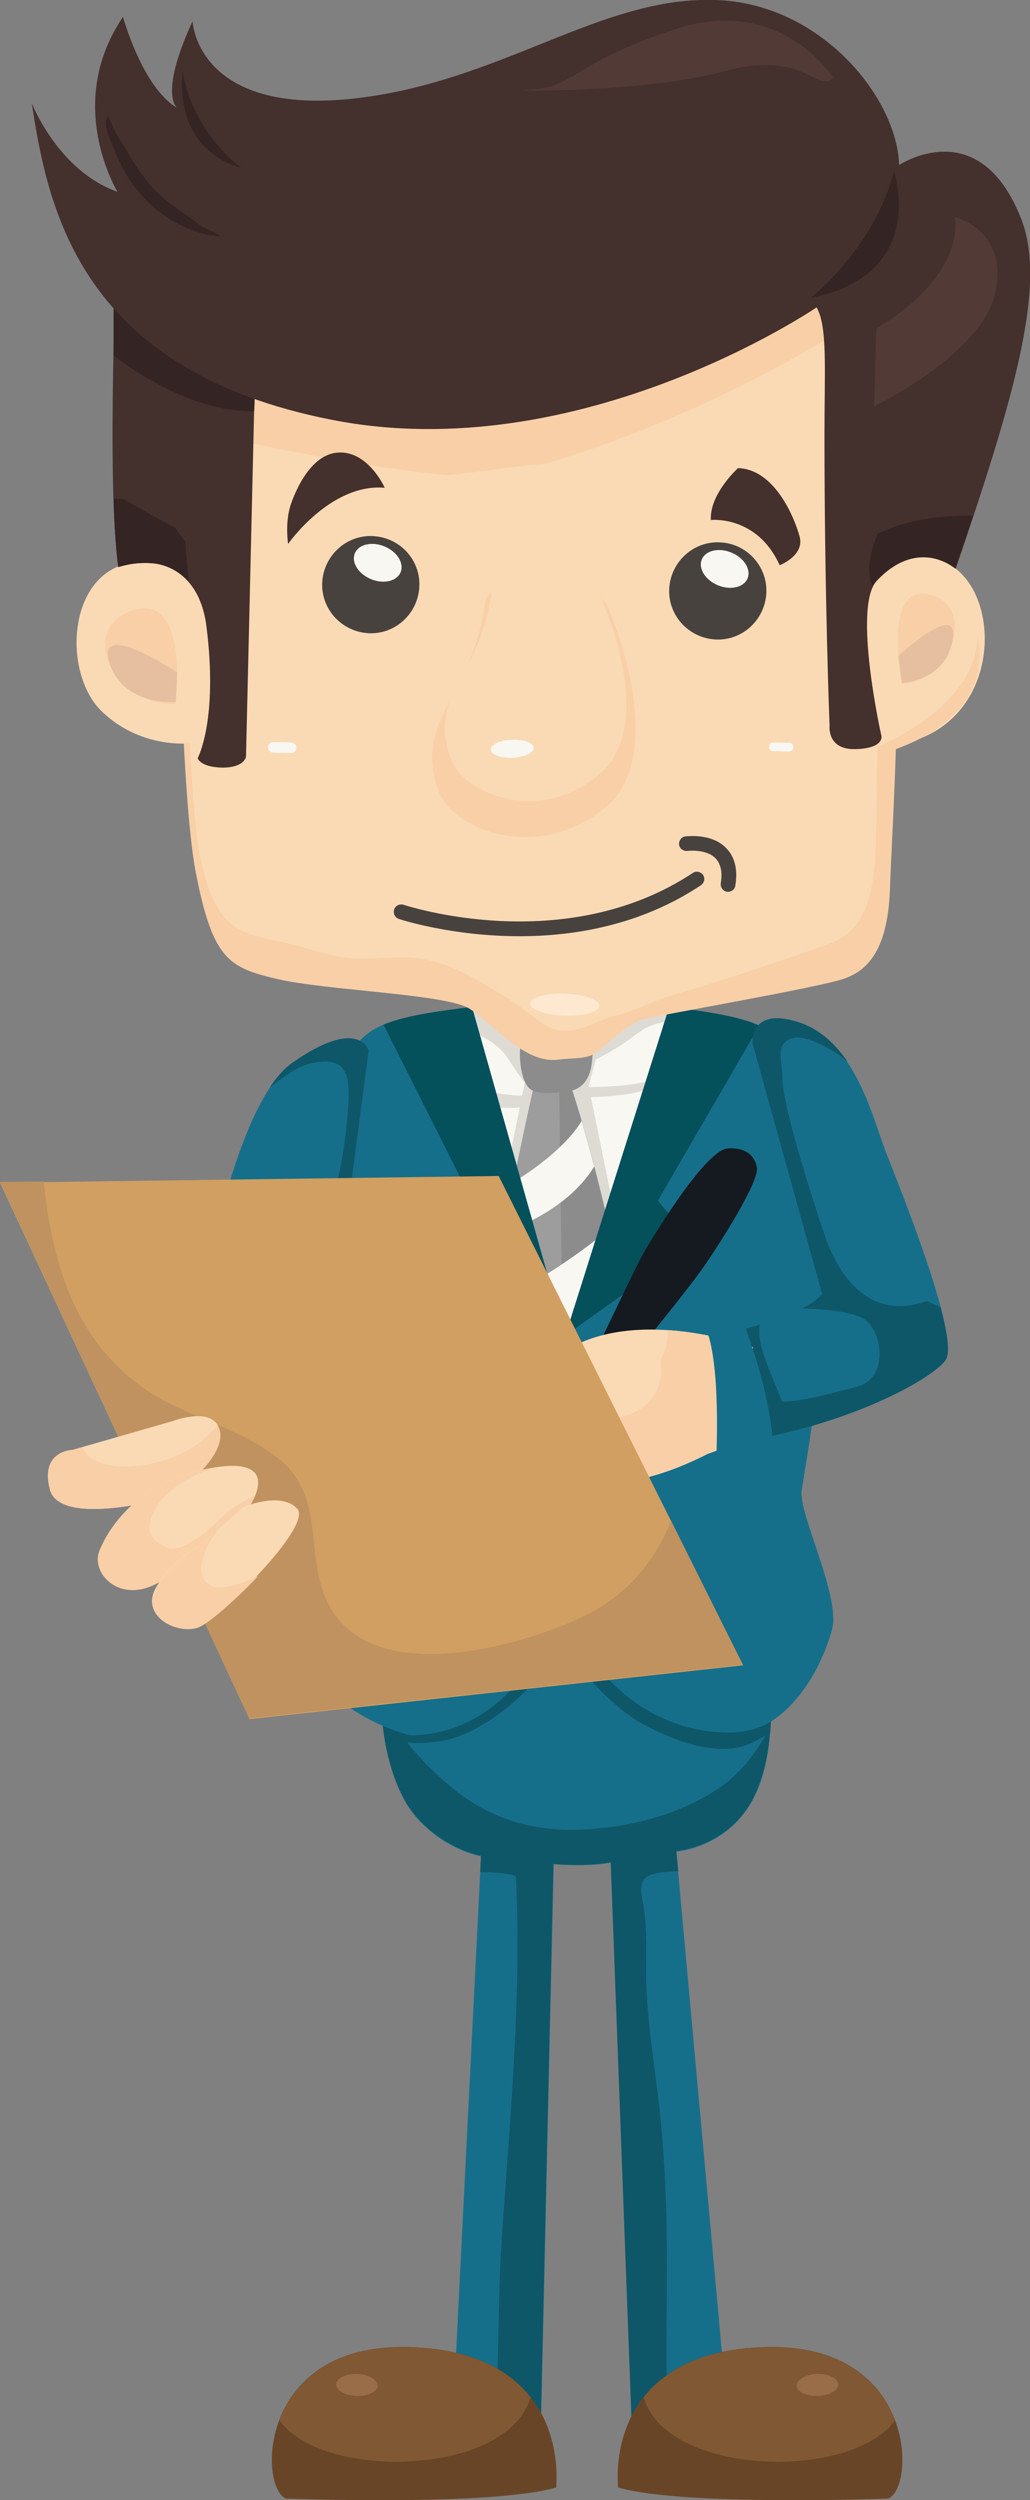 <!-- Generator: Adobe Illustrator 20.1.0, SVG Export Plug-In  -->
<svg version="1.1"
	 xmlns="http://www.w3.org/2000/svg" xmlns:xlink="http://www.w3.org/1999/xlink" xmlns:a="http://ns.adobe.com/AdobeSVGViewerExtensions/3.0/"
	 x="0px" y="0px" width="262.1px" height="636.1px" viewBox="0 0 262.1 636.1" style="enable-background:new 0 0 262.1 636.1;"
	 xml:space="preserve">
<rect x="0" y="0" width="262.1" height="636.1" fill="#808080" stroke="none"/>
<style type="text/css">
	.st0{fill:#166F8A;}
	.st1{fill:#0E5769;}
	.st2{fill:#694527;}
	.st3{fill:#805833;}
	.st4{fill:#996D47;}
	.st5{fill:#F9F7F2;}
	.st6{fill:#DEDBD5;}
	.st7{fill:#9E9D9D;}
	.st8{fill:#8C8C8C;}
	.st9{fill:#04505B;}
	.st10{fill:#141A1F;}
	.st11{fill:#F9DAB4;}
	.st12{fill:#F8CFA7;}
	.st13{fill:#D09F61;}
	.st14{fill:#BF925F;}
	.st15{fill:#44302C;}
	.st16{fill:#342423;}
	.st17{fill:#E5BF9F;}
	.st18{fill:#FEE9D0;}
	.st19{fill:#523A37;}
	.st20{fill:#48423F;}
</style>
<defs>
</defs>
<g id="XMLID_15_">
	<g id="XMLID_58_">
		<g id="XMLID_121_">
			<path id="XMLID_126_" class="st0" d="M98.1,411.7c0,0-5,28.4,4.9,46.5c3.7,6.7,11.5,12.4,19.4,14.1l-7.6,151.4l22.5,9.4
				l3.6-158.8c0,0,8,0.8,14.6-0.4l5.8,155.4l16.5-11.4l7.1-6.2l-12.8-140.6c0,0,11.8-0.8,18.6-11.7c5.8-9.3,7-24.7,3.7-44.9
				L98.1,411.7z"/>
			<path id="XMLID_125_" class="st1" d="M163.3,438.5c10.8,5.8,21.1,8.6,28.7,4.6c1.4-0.7,2.7-1.5,4-2.4c0.6-7.5,0.1-16.3-1.6-26.2
				l-51.5,0.1C143.9,422.5,156.6,434.9,163.3,438.5z"/>
			<path id="XMLID_124_" class="st1" d="M97.4,437.4c1.9,6.4,6.9,6.6,14,5.7c14.6-1.7,32.9-21.5,32.5-29.5l-45.7-2
				c0,0-2.2,12.1-0.9,25.6C97.3,437.3,97.4,437.4,97.4,437.4z"/>
			<path id="XMLID_123_" class="st1" d="M183,454.9c-10.2,6.9-22.9,10.1-35.1,10.6c-13.3,0.6-24.7-3.3-34.7-12.2
				c-4.9-4.4-9.7-9.2-12.8-15.1c-1.2-1.1-2.3-2.3-3.4-3.4c0.5,7.8,2.1,16.3,6,23.2c3.7,6.7,11.5,12.4,19.4,14.1l-0.2,4.2
				c2.8,0,5.7,0.2,8.5,0.8c0.4,0.1,0.6,0.4,0.6,0.8c1.4,29.9-1.4,60-3.5,89.8c-1.1,15.2-0.8,30.4-1.6,45.6
				c-0.3,4.9-0.5,9.8-0.8,14.8l11.8,4.9l3.6-158.8c0,0,8,0.8,14.6-0.4l5.8,155.4l9.9-6.8c-1.9-12.8-1.5-25.8-1.4-38.7
				c0.1-17.3-0.2-34.4-2.4-51.6c-1.1-8.7-2.4-17.4-2.8-26.2c-0.3-7.3,0.5-15.2-1-22.5c-0.8-3.6-0.5-6.1,3.7-6.8
				c1.8-0.3,3.6-0.5,5.4-0.5l-0.5-5.2c0,0,11.8-0.8,18.6-11.7c3-4.9,4.8-11.6,5.3-19.7C192.6,445.5,188.8,451,183,454.9z"/>
			<path id="XMLID_122_" class="st1" d="M98.3,409.4l-0.5,6c0,0,14.8-0.2,31.2,1.2c6.3,0.5,25.3,1.3,31.8,1.2
				c11.7-0.2,28.4,1.2,33.9-1.4l-0.5-4.5C194.3,411.9,140.3,401.8,98.3,409.4z"/>
		</g>
		<g id="XMLID_117_">
			<path id="XMLID_120_" class="st2" d="M72.8,635.7c0,0,51.9,2,68.7-2.8c0,0,4.3-33.7-35.9-35.7C65.5,595.1,65.7,633,72.8,635.7z"
				/>
			<path id="XMLID_119_" class="st3" d="M135,609.9c-5.1-6.4-13.9-11.9-29.4-12.7c-20.8-1-30.7,8.6-34.5,18.6
				C82,631.2,129.3,630.1,135,609.9z"/>
			<path id="XMLID_118_" class="st4" d="M96.1,607c-0.1,1.5-2.5,2.7-5.4,2.6c-2.9-0.1-5.2-1.4-5.2-3c0.1-1.5,2.5-2.7,5.4-2.6
				C93.8,604.1,96.1,605.5,96.1,607z"/>
		</g>
		<g id="XMLID_113_">
			<path id="XMLID_116_" class="st2" d="M226,635.7c0,0-51.9,2-68.7-2.8c0,0-4.3-33.7,35.9-35.7C233.3,595.1,233.1,633,226,635.7z"
				/>
			<path id="XMLID_115_" class="st3" d="M163.8,609.9c5.1-6.4,13.9-11.9,29.4-12.7c20.8-1,30.7,8.6,34.5,18.6
				C216.8,631.2,169.5,630.1,163.8,609.9z"/>
			<path id="XMLID_114_" class="st4" d="M202.7,607c0.1,1.5,2.5,2.7,5.4,2.6c2.9-0.1,5.2-1.4,5.2-3c-0.1-1.5-2.5-2.7-5.4-2.6
				S202.7,605.5,202.7,607z"/>
		</g>
		<g id="XMLID_110_">
			<g id="XMLID_111_">
				<path id="XMLID_112_" class="st5" d="M103.2,272.1c0,0,16.5-6.8,74.3-3.2c0,0,12,1.3,13.9,9.9c1.1,5-2.4,49.5,6,91.4
					c5.3,26.2-7.3,42.5-7.3,42.5l-92-1.1c0,0-8.8-68.8-6.4-110.4C92.7,284.5,98.8,271.9,103.2,272.1z"/>
			</g>
		</g>
		<g id="XMLID_106_">
			<g id="XMLID_107_">
				<path id="XMLID_109_" class="st6" d="M170.2,284.4c1.5,11.6,2,23.3,2.8,34.9c1.6,21.8,1.4,45.1-3.1,66.6
					c-2.1,9.9-4.3,18.5-3,27.8l27.5,0.9c0,0,8.3-18.3,3-44.5c-8.5-41.8-4.9-86.4-6-91.4c-1.9-8.6-13.9-9.9-13.9-9.9
					c-3.3-0.2-6.5-0.4-9.6-0.5C168.6,273.7,169.5,279,170.2,284.4z"/>
				<path id="XMLID_108_" class="st6" d="M100.7,411.6c3.1-4.3,5.5-8.9,7.6-13.8c6.3-14.9,6.6-30.2,9.4-45.9
					c2.9-16.2,3-32.8,4.7-49.2c1.1-11.3,1.3-22.7,1.4-34c-15.2,1.2-20.5,3.4-20.5,3.4c-4.4-0.2-10.5,12.5-11.4,29
					c-2.4,41.7,6.4,110.4,6.4,110.4L100.7,411.6z"/>
			</g>
		</g>
		<g id="XMLID_103_">
			<g id="XMLID_104_">
				<path id="XMLID_105_" class="st6" d="M167.3,411.4c-8.6-0.7-17-1.4-25.6-1.3c-7.3,0.1-14.8,0.3-21.9-1.1
					c-14-2.9-18.6-12.1-19.4-25.8c-1.1-18.5-1.8-37.1-3-55.6c-0.5-7.7,0.1-17.3-4-24.2c-0.5-0.8-1-1.5-1.6-2.2
					c-2.4,41.7,6.4,110.3,6.4,110.3l94.1,3.2c0,0,0.3-0.7,0.8-2C183.7,412.9,176.5,412.2,167.3,411.4z"/>
			</g>
		</g>
		<g id="XMLID_96_">
			<path id="XMLID_102_" class="st6" d="M118.9,256.7c0,0-2.5,15.4-1.6,18.3s3.9,5.8,7.9,6.5c10,1.7,13.9-2.5,13.9-2.5l0.6-5.3
				L118.9,256.7z"/>
			<path id="XMLID_101_" class="st5" d="M121.2,253.8c0,0-5.9,14.6-5,17.5s3.9,5.8,7.9,6.5c10,1.7,13.1,0.7,13.1,0.7l2.3-10.3
				L121.2,253.8z"/>
			<path id="XMLID_100_" class="st6" d="M129.4,269.5c2.1,3.3,4.3,6.4,6.6,9.1c0.8-0.1,1.1-0.2,1.1-0.2l2.3-10.3l-17.6-13.5
				c0,0-3,2.5-3.5,6.3C122.5,264,126.5,265,129.4,269.5z"/>
			<path id="XMLID_99_" class="st6" d="M172.2,259.5c0,0-1.3,12.7-2.2,14c-0.9,1.3-2.9,5.6-22.7,5.7l3.8-15.5L172.2,259.5z"/>
			<path id="XMLID_98_" class="st5" d="M173.7,256.9c0,0-1.3,12.7-2.2,14c-0.9,1.3-2,5.5-21.8,5.7l4.2-15.6L173.7,256.9z"/>
			<path id="XMLID_97_" class="st6" d="M158.4,265.7c2.4-1.6,4.7-3.8,7.4-4.8c2.5-1,5-1,7.6-1.1c0.2-1.6,0.3-2.8,0.3-2.8l-19.8,4
				l-2.3,8.6C153.9,268.4,156.2,267.1,158.4,265.7z"/>
		</g>
		<g id="XMLID_88_">
			<polygon id="XMLID_95_" class="st6" points="133.6,275.2 116.5,359.1 144,404.8 167.9,365 149.6,275.4 			"/>
			<path id="XMLID_94_" class="st7" d="M136,275.6c0,0-10,43.8-15.9,84.4l23.8,38.3l20.5-33.1c0,0-5.7-47.8-19.4-89.8L136,275.6z"/>
			<path id="XMLID_93_" class="st8" d="M145,275.5h-1.6l-1.1,0.6l1.6,122.2l20.5-33.1C164.4,365.3,158.7,317.5,145,275.5z"/>
			<path id="XMLID_92_" class="st5" d="M148,285.2L148,285.2c0,0-3.8,7.3-17.4,15.6c-0.8,3.9-1.6,8.2-2.5,12.7l0,0
				c0,0,15.7-4.6,23.1-16.7C150.2,292.9,149.1,289,148,285.2z"/>
			<path id="XMLID_91_" class="st5" d="M157.8,325.4L157.8,325.4c-0.8-4.1-1.7-8.4-2.7-12.7l0,0c-16.3,13.3-30.5,19.5-30.5,19.5l0,0
				c-0.8,4.5-1.6,9.1-2.3,13.7C142.6,344.3,157.8,325.4,157.8,325.4z"/>
			<path id="XMLID_90_" class="st5" d="M132.6,380.2c15.3-5.6,30.1-27.4,30.1-27.4l0,0c-0.5-3.2-1.1-6.9-1.8-10.9l0,0
				c-12.4,17.8-33.4,29.9-33.5,29.9L132.6,380.2z"/>
			<path id="XMLID_89_" class="st8" d="M132.6,265.2c-0.7,2.1-0.4,10.6,2.8,12.2c1.8,0.9,5.4,0.9,9.5,0.2c7.7-1.3,5.6-13,5.6-13
				L132.6,265.2z"/>
		</g>
		<path id="XMLID_87_" class="st0" d="M204,379.2c3.1-19.2,9.7-56.5,3.3-86c-6.4-29.5-3.1-33-37-37L143.8,340l-23.7-83.8
			c-34,4-30.6,7.6-37,37s0.2,66.7,3.3,86c1.4,8.4-11.2,30.1-7.6,42.1c4.7,15.3,25.6,20.2,25.6,20.2c21.3,0,34.7-19.6,38.4-34.9
			c4.3,15.1,19.3,34.2,42.8,34.2c0,0,5.7,0.2,10.4-2.7c6.4-3.9,12.6-12.4,15.7-23.4C214.1,406.4,203.1,385,204,379.2z"/>
		<path id="XMLID_86_" class="st9" d="M97.6,260.7l22.5,44.8l-9.9,10.1c0,0,33.1,23.6,33.5,24.4l-23.6-83.8
			C109.4,257.5,102.4,258.7,97.6,260.7z"/>
		<path id="XMLID_85_" class="st9" d="M170.3,256.2L143.8,340c0.5-0.7,32.9-23.5,32.9-23.5l-9.3-11l25.8-44.5
			C188.4,258.8,181.3,257.5,170.3,256.2z"/>
		<path id="XMLID_84_" class="st1" d="M143.7,340l-0.9,66.6C142.8,406.6,138.1,367.7,143.7,340z"/>
		<circle id="XMLID_83_" class="st1" cx="152.3" cy="387.7" r="5.3"/>
		<circle id="XMLID_82_" class="st1" cx="152.3" cy="357.7" r="5.3"/>
		<g id="XMLID_79_">
			<path id="XMLID_81_" class="st0" d="M93.8,267.3c0,0-2.4-8.8-19.4,3.1c-18.8,13.2-28.3,90.9-28.3,90.9l37.3-13.8L93.8,267.3z"/>
			<path id="XMLID_80_" class="st1" d="M93.8,267.3c0,0-2.4-8.8-19.4,3.1c-2,1.4-3.9,3.5-5.7,6.2c3.2-2.3,6.6-5.1,9.9-5.9
				c10.4-2.7,10.7,3.7,9.8,13.2c-0.7,8.8-2.2,16.9-5.1,25.4c-2.9,8.4-4.2,16.2-7.5,24.5c-2,5.1-6.3,12.6-6.1,18.7l13.6-5L93.8,267.3
				z"/>
		</g>
		<g id="XMLID_76_">
			<path id="XMLID_78_" class="st0" d="M225.3,292.8c-3.4-9-7.9-28.2-22.3-32.7c-12.4-3.9-11.5,5.5-11.5,5.5l17.7,63.7
				c-3.2,3.9-12.1,7.1-22.6,9.6c1,9.3,1.8,18.6,2.5,27.9c29.6-5,49.2-16.9,51.6-20.9C244.3,339.9,228.7,301.5,225.3,292.8z"/>
			<path id="XMLID_77_" class="st1" d="M235.9,331c-11.8,4.2-20.3-2.1-25.4-14.9c-0.6-1.4-11.4-33.5-11.4-41.8
				c0-4.3-2.1-8.8,2.6-10.2c2.8-0.8,9.4,2.1,14,6.1c-3.1-4.6-7.2-8.5-12.7-10.2c-12.4-3.9-11.5,5.5-11.5,5.5l17.7,63.7
				c-1.1,1.3-2.9,2.6-5.1,3.7c0.4,0.1,10.9,0,15.6,2.6s6.9,15.3-1.9,17.4c-5.9,1.4-12.7,3.6-18.8,3.7c-1.5-4.4-7-15-5.6-19.6
				c-1.9,0.6-3.8,1.1-5.8,1.6c-0.3,0.2-0.5,0.4-0.7,0.5c-0.1,0.4,3.8,27.4,3.8,27.4c28.8-5.2,47.7-16.7,50-20.6
				c1.1-1.9,0.3-7-1.4-13.4C238.2,332,236.9,331.6,235.9,331z"/>
		</g>
		<path id="XMLID_75_" class="st10" d="M153.4,340c1.1,2.8,5.7,4.6,8.5,4.4c5.6-7.4,11.9-14.7,17.1-22c3.8-5.4,14.3-21.8,13.6-25.4
			c-0.7-3.7-3.8-5.1-7.5-4.8c-5.5,0.5-18.3,21.3-21.5,26.9C161.9,322.1,153.4,340,153.4,340z"/>
		<g id="XMLID_71_">
			<path id="XMLID_74_" class="st11" d="M191.6,342.9c0,0-26.5-10-45.3-0.6c-18.7,9.4-1.7,32.7-1.7,32.7s10.5,7.6,35.5-5.1l8.5-3.1
				L191.6,342.9z"/>
			<path id="XMLID_73_" class="st12" d="M169.9,338.4c0.1,2.6-0.4,5.3-1.8,7.5c0.9,5.7-1.3,11.7-8.3,14.1
				c-10.4,3.5-17.6-5.6-17.1-14c-0.1-0.4-0.2-0.8-0.3-1.2c-12,10.5,2.2,30,2.2,30s10.5,7.6,35.5-5.1l8.5-3.1l3-23.9
				C191.6,342.9,181.8,339.2,169.9,338.4z"/>
			<path id="XMLID_72_" class="st0" d="M182.1,374.6c0,0,1.6-24.5-2-35.4l8.7-3.6c0,0,8.8,21.1,8,37.7L182.1,374.6z"/>
		</g>
		<polygon id="XMLID_70_" class="st13" points="0,300.9 126.9,299.2 189.1,423.7 63.5,437.4 		"/>
		<path id="XMLID_69_" class="st14" d="M170.8,387c-4.2,10.3-11.3,19.1-22.8,24.5c-16.7,7.8-56.6,19-65.7-6.3
			c-4.3-12,0-25.2-11.8-34.4c-10.7-8.3-24.9-10.6-35.6-18.8c-16.6-12.8-21.7-31.7-23.8-51.4L0,300.7l63.4,136.5L189,423.5L170.8,387
			z"/>
		<g id="XMLID_59_">
			<g id="XMLID_66_">
				<path id="XMLID_68_" class="st11" d="M18.4,368.9l25.4-7.3c0,0,11.1-4.3,12.2,2.8c1.1,7.1-12.3,16.4-12.3,16.4s-28.3,8.1-31-1.8
					C10.1,369.1,18.4,368.9,18.4,368.9z"/>
				<path id="XMLID_67_" class="st12" d="M56,364.4c-0.1-0.7-0.4-1.3-0.7-1.8c-5.1,6.8-15.3,10.6-23.6,10.5c-3.6,0-8.4-0.7-10.4-4.2
					c-0.1-0.2-0.2-0.5-0.3-0.7l-2.6,0.7c0,0-8.3,0.2-5.7,10.1c2.7,9.9,31,1.8,31,1.8S57.2,371.4,56,364.4z"/>
			</g>
			<g id="XMLID_63_">
				<path id="XMLID_65_" class="st11" d="M25.2,395c0,0,5.2-16.7,27-21.2c21.7-4.5,10.7,10.4,10.7,10.4S49.5,397.7,40,402.7
					C30.6,407.8,23.6,400.5,25.2,395z"/>
				<path id="XMLID_64_" class="st12" d="M56.9,385.6c-3.6,3.4-6.7,6.5-11.4,8.2c-1.8,0.6-3.3,0.1-4.4-0.9c-2.1-0.7-3.5-3.2-3-5.4
					c1.5-6.7,8.3-11,15.3-13.8c-0.4,0.1-0.8,0.1-1.3,0.2c-21.7,4.5-27,21.2-27,21.2c-1.6,5.5,5.4,12.8,14.8,7.8
					c9.5-5,22.9-18.5,22.9-18.5s1.3-1.8,2.1-3.9C62.1,381.9,59.2,383.4,56.9,385.6z"/>
			</g>
			<g id="XMLID_60_">
				<path id="XMLID_62_" class="st11" d="M51.1,393l10.9-9.6c0,0,9.4-4,13.6,0.4s-20.2,28.3-25.3,30.1c-5.1,1.8-14.6-2.6-10.7-9.8
					C43.5,397,51.1,393,51.1,393z"/>
				<path id="XMLID_61_" class="st12" d="M56.6,403.9c-3.7,0.3-6-2.4-5.3-6s2.4-6.5,4.6-9l-4.8,4.2c0,0-7.6,4-11.4,11.2
					c-3.9,7.2,5.6,11.6,10.7,9.8c2.4-0.8,9.2-6.7,15.3-13.1C62.8,402.4,59.7,403.6,56.6,403.9z"/>
			</g>
		</g>
	</g>
	<g id="XMLID_16_">
		<path id="XMLID_57_" class="st12" d="M45.2,131.2c0,0,0.4,69.6,4.7,91.2c4.3,21.7,8.3,23.8,20.7,26.7c12.4,2.9,42.9,3.8,48.8,7.5
			s14.1,14.2,22.7,13c3.5-0.5,7.4,0,9.7-1.9c3.4-2.8,8.6-7.5,11.6-8.3c5-1.3,44.8-8.1,51.4-10.4s11.3-8.2,11.7-23.7
			c0.5-15.5,4.9-78.4-1.7-108.7c-6.6-30.2-10.8-55.4-30-67C189,44,44.6,3.6,45.2,131.2z"/>
		<path id="XMLID_56_" class="st11" d="M222.7,190c31.8-0.5,33.7-37.5,19.2-46.2c-14.5-8.7-24.5,9.7-24.5,9.7L222.7,190z"/>
		<path id="XMLID_55_" class="st11" d="M49.8,189c0,0-13.2,2.2-23.8-7.9c-10.6-10.1-8.8-37.2,9.3-38.1c18.1-0.9,17.2,19.4,17.2,19.4
			L49.8,189z"/>
		<path id="XMLID_54_" class="st11" d="M49.3,122.3c0,0-2.8,40.9-0.9,69.8c0.6,8.7,1.3,19.3,2.2,24.3c4.1,21.6,11,20.9,22.9,23.7
			c4.3,1,8.5,2.5,12.8,3.3c5.8,1.1,11.7,0,17.5,0.2c6.4,0.3,11.9,2.5,17.5,5.7c4.1,2.3,8.1,4.7,11.9,7.5c3.6,2.6,6.1,5.4,10.7,5.5
			c4.6,0,7.9-2.7,12.2-3.7c5.2-1.2,9.8-3.9,15-5.4c21.2-6.2,38-12.4,40.4-13.3c6.3-2.3,10.8-8.2,11.3-23.7s1.8-78.5-4.5-108.7
			s-7.3-55.3-25.6-66.8C187.3,35,48.9-5.3,49.3,122.3z"/>
		<path id="XMLID_53_" class="st12" d="M138.8,118c26.4-7.9,52.1-19.8,75.3-34c-3.7-19.5-7.9-35-21.2-43.4
			c-5.4-5.5-134.7-43.2-143.1,69.2c21.2,4.5,42.4,9,64,11.1C121.8,120.2,130.3,118.6,138.8,118z"/>
		<g id="XMLID_47_">
			<path id="XMLID_52_" class="st15" d="M29.8,61.2c0,0-2.8,60.9,0.3,83.1c0,0,3.8-1.4,8.5-1c4.2,0.3,12.2,3.2,13.9,15.8
				c3.1,24.1-2.2,33.8-2.2,33.8s0.6,2.3,6.3,2.4c5.7,0,6-2.8,6-2.8l2.8-119.2L29.8,61.2z"/>
			<path id="XMLID_51_" class="st16" d="M48,147.9c-0.2-3.2-0.7-6.3-0.8-10.1c-1-1.1-1.9-2.4-2.7-3.6c-4.5-2.1-8.7-5-13.2-7.2
				c-0.8,0-1.6-0.1-2.4-0.1c0.2,6.8,0.6,12.9,1.2,17.4c0,0,3.8-1.4,8.5-1C41.2,143.4,45,144.5,48,147.9z"/>
			<path id="XMLID_50_" class="st16" d="M28.9,72.4v18c0,0,17.8,14.6,35.8,14.2l0.5-15.5L28.9,72.4z"/>
			<path id="XMLID_49_" class="st15" d="M49,5.4c0,0,1.1,27.4,49.6,18.4C131.6,17.6,155-0.9,182,0c27,0.8,46.3,25,46.8,42
				c0,0,20.4-13.7,31.1,13.8c6.6,16.9-2.1,46-16.7,88.9c0,0-0.9-0.7-2.2-1.4c-3.4-1.8-10.4-3.5-17.9,4.5c-6.2,6.6,1.2,39.5,1.2,39.5
				s0.7,3.1-6.6,3.3c-7.3,0.2-6.6-5.9-6.6-5.9s-1.3-32.9-1.3-74c0-17.2,0.8-27.5-2-32.5c0,0-60.2,41.1-123.4,28.6
				C21.2,94.4,12.3,54.4,8.1,26.3c0,0,6.7,17.2,21.8,22.5c0,0-13.7-22.3,1.4-44.5c0,0,4.9,17.9,13.7,23.1
				C44.8,27.2,40.6,23.6,49,5.4z"/>
			<path id="XMLID_48_" class="st16" d="M247.6,131.2c-8.7,0-16.9,1-24.2,4.6c-0.1,0.3-0.3,0.5-0.4,0.8c-1.3,3.6-2.7,8.3-1,12.5l0,0
				c0.3-0.5,0.6-1,0.9-1.4c7.6-8,14.5-6.2,17.9-4.5c1.3,0.7,2.2,1.4,2.2,1.4C244.7,139.9,246.2,135.5,247.6,131.2L247.6,131.2z"/>
		</g>
		<g id="XMLID_44_">
			<path id="XMLID_46_" class="st12" d="M229.5,174c0,0-5.2-26.4,7.5-22.6c7.8,2.3,7.1,11.3,2.8,16.9
				C237.1,171.8,232.7,174.1,229.5,174z"/>
			<path id="XMLID_45_" class="st17" d="M229.5,173.7l-0.9-6.8c0,0,15.8-14.6,13.8-4C240.5,173.5,229.5,173.7,229.5,173.7z"/>
		</g>
		<g id="XMLID_41_">
			<path id="XMLID_43_" class="st12" d="M44.7,179c0,0,3.6-29.2-11.5-23.5c-9.2,3.5-7.4,13.1-1.6,18.6
				C35.2,177.6,40.8,179.5,44.7,179z"/>
			<path id="XMLID_42_" class="st17" d="M44.7,178.6l0.4-7.5c0,0-20.8-13.8-17.3-2.6C31.3,179.8,44.7,178.6,44.7,178.6z"/>
		</g>
		<path id="XMLID_40_" class="st18" d="M152.5,255.9c0,1.5-4,2.7-8.9,2.5c-4.8-0.1-8.7-1.5-8.7-3.1c0-1.5,4-2.7,8.9-2.5
			C148.7,253,152.6,254.4,152.5,255.9z"/>
		<path id="XMLID_39_" class="st12" d="M226.8,191l-3.3-1.1c0,0,25.3-10.2,25.2-28.1C248.7,161.9,255,181.4,226.8,191z"/>
		<path id="XMLID_38_" class="st16" d="M27.1,30.4c-0.7,2.4,1.7,6.8,2.4,8.6c1.3,3.3,3.1,6.5,5.4,9.3c4.4,5.6,10.5,9.6,17.4,11.3
			c1.3,0.3,2.3,0.5,3.7,0.5c-0.9-0.9-2.6-1.4-3.8-2c-1.5-0.8-2.6-1.9-4-2.8c-3.2-2.2-6.5-4.5-9.1-7.3c-2.4-2.6-4.8-5.9-6.4-8.9
			c-1.4-2.5-3.1-4.6-4.2-7.3c-0.3-0.7-0.7-1.4-0.9-2.2C27.3,29.8,27.2,30.1,27.1,30.4z"/>
		<path id="XMLID_37_" class="st16" d="M46.5,18.3c0,0-3.1,19.2,14.9,24.4C61.4,42.7,49.1,34,46.5,18.3z"/>
		<path id="XMLID_36_" class="st16" d="M227.5,43.6c0,0,8.9,26.2-21.2,32.2C206.3,75.8,222.4,63.3,227.5,43.6z"/>
		<path id="XMLID_35_" class="st19" d="M212,19.7c0,0-13.4-21-39.8-12.4S146,22.4,134.9,22.8c-11,0.4,28.1,1.1,49.1-4.6
			C205,12.4,208.2,24.2,212,19.7z"/>
		<path id="XMLID_34_" class="st19" d="M223,83.5c0,0,21.7-11.6,20-28.3c0,0,13.7,3.4,10.3,19.2c-3.4,15.8-30.9,29-30.9,29L223,83.5
			z"/>
		<path id="XMLID_33_" class="st5" d="M75.4,190.3c0,0.7-0.6,1.3-1.4,1.3l-4.5-0.1c-0.7,0-1.3-0.6-1.3-1.4l0,0
			c0-0.7,0.6-1.3,1.4-1.3l4.5,0.1C74.9,189,75.5,189.6,75.4,190.3L75.4,190.3z"/>
		<path id="XMLID_32_" class="st5" d="M201.9,190.1c0,0.6-0.4,1.1-1,1.1l-4.3-0.1c-0.5,0-0.9-0.5-0.9-1.1l0,0c0-0.6,0.4-1.1,1-1.1
			l4.3,0.1C201.5,189,201.9,189.5,201.9,190.1L201.9,190.1z"/>
		<g id="XMLID_27_">
			<g id="XMLID_29_">
				<path id="XMLID_31_" class="st12" d="M154.4,153.7c0,0,16.7,37.5-0.3,51.7s-39,5.9-42.6-4.4c-6.4-18.2,9.1-23.8,12.1-48.7
					c0,0,4.7-6.5,14.5-6.7C147.8,145.6,154.4,153.7,154.4,153.7z"/>
				<path id="XMLID_30_" class="st11" d="M152.9,152.1c0,0,14.8,31.8-0.3,44.8c-15.1,13-34.7,5.3-38-4.1
					c-5.8-16.7,7.9-20.3,10.6-43.1c0,0,4.5-4.9,13.1-5C147,144.7,152.9,152.1,152.9,152.1z"/>
			</g>
			<path id="XMLID_28_" class="st5" d="M124.9,190.7c0,1.3,2.5,2.2,5.5,2.1s5.4-1.2,5.4-2.5s-2.5-2.2-5.5-2.1
				S124.9,189.4,124.9,190.7z"/>
		</g>
		<path id="XMLID_26_" class="st15" d="M97.9,124.1c0,0-4.4-9.9-12.4-8.9S73.8,129,73.8,129c-0.8,2.9-0.9,6.1-0.5,9.4
			C73.3,138.4,84.1,122.9,97.9,124.1z"/>
		<path id="XMLID_25_" class="st15" d="M187.8,119.1c0,0-7.3,6.6-6.9,13.2c0,0,11.7-1.3,17.5,11.5c0,0,6.3-2.4,5.1-7.2
			C202.2,131.8,197.2,119.4,187.8,119.1z"/>
		<path id="XMLID_24_" class="st20" d="M106.7,149.4c-0.4,6.8-6.2,12.1-13,11.7c-6.8-0.4-12.1-6.2-11.7-13s6.2-12.1,13-11.7
			C101.9,136.8,107.1,142.6,106.7,149.4z"/>
		
			<ellipse id="XMLID_23_" transform="matrix(0.383 -0.924 0.924 0.383 -73.004 177.136)" class="st5" cx="96.1" cy="143.2" rx="4.5" ry="6.3"/>
		<path id="XMLID_22_" class="st20" d="M195,151c-0.4,6.8-6.2,12.1-13,11.7c-6.8-0.4-12.1-6.2-11.7-13s6.2-12.1,13-11.7
			C190.1,138.3,195.4,144.2,195,151z"/>
		
			<ellipse id="XMLID_21_" transform="matrix(0.383 -0.924 0.924 0.383 -20.017 259.678)" class="st5" cx="184.4" cy="144.8" rx="4.5" ry="6.3"/>
		<g id="XMLID_19_">
			<path id="XMLID_20_" class="st20" d="M132.2,238.2c-17.4,0-30.4-4.3-30.7-4.4c-1-0.3-1.5-1.4-1.2-2.4s1.4-1.5,2.4-1.2
				c0.4,0.1,40.8,13.6,73.6-8.1c0.9-0.6,2-0.3,2.6,0.5c0.6,0.9,0.3,2-0.5,2.6C163.1,235.4,146.2,238.2,132.2,238.2z"/>
		</g>
		<g id="XMLID_17_">
			<path id="XMLID_18_" class="st20" d="M185.3,226.9c-0.1,0-0.2,0-0.3,0c-1-0.2-1.7-1.1-1.6-2.1c0.5-2.9,0-5-1.3-6.4
				c-2.4-2.5-7.2-1.9-7.2-1.9c-1,0.1-2-0.6-2.1-1.6s0.6-2,1.6-2.1c0.3,0,6.7-0.9,10.4,3c2.2,2.2,3,5.5,2.3,9.6
				C187,226.2,186.2,226.9,185.3,226.9z"/>
		</g>
	</g>
</g>
</svg>
